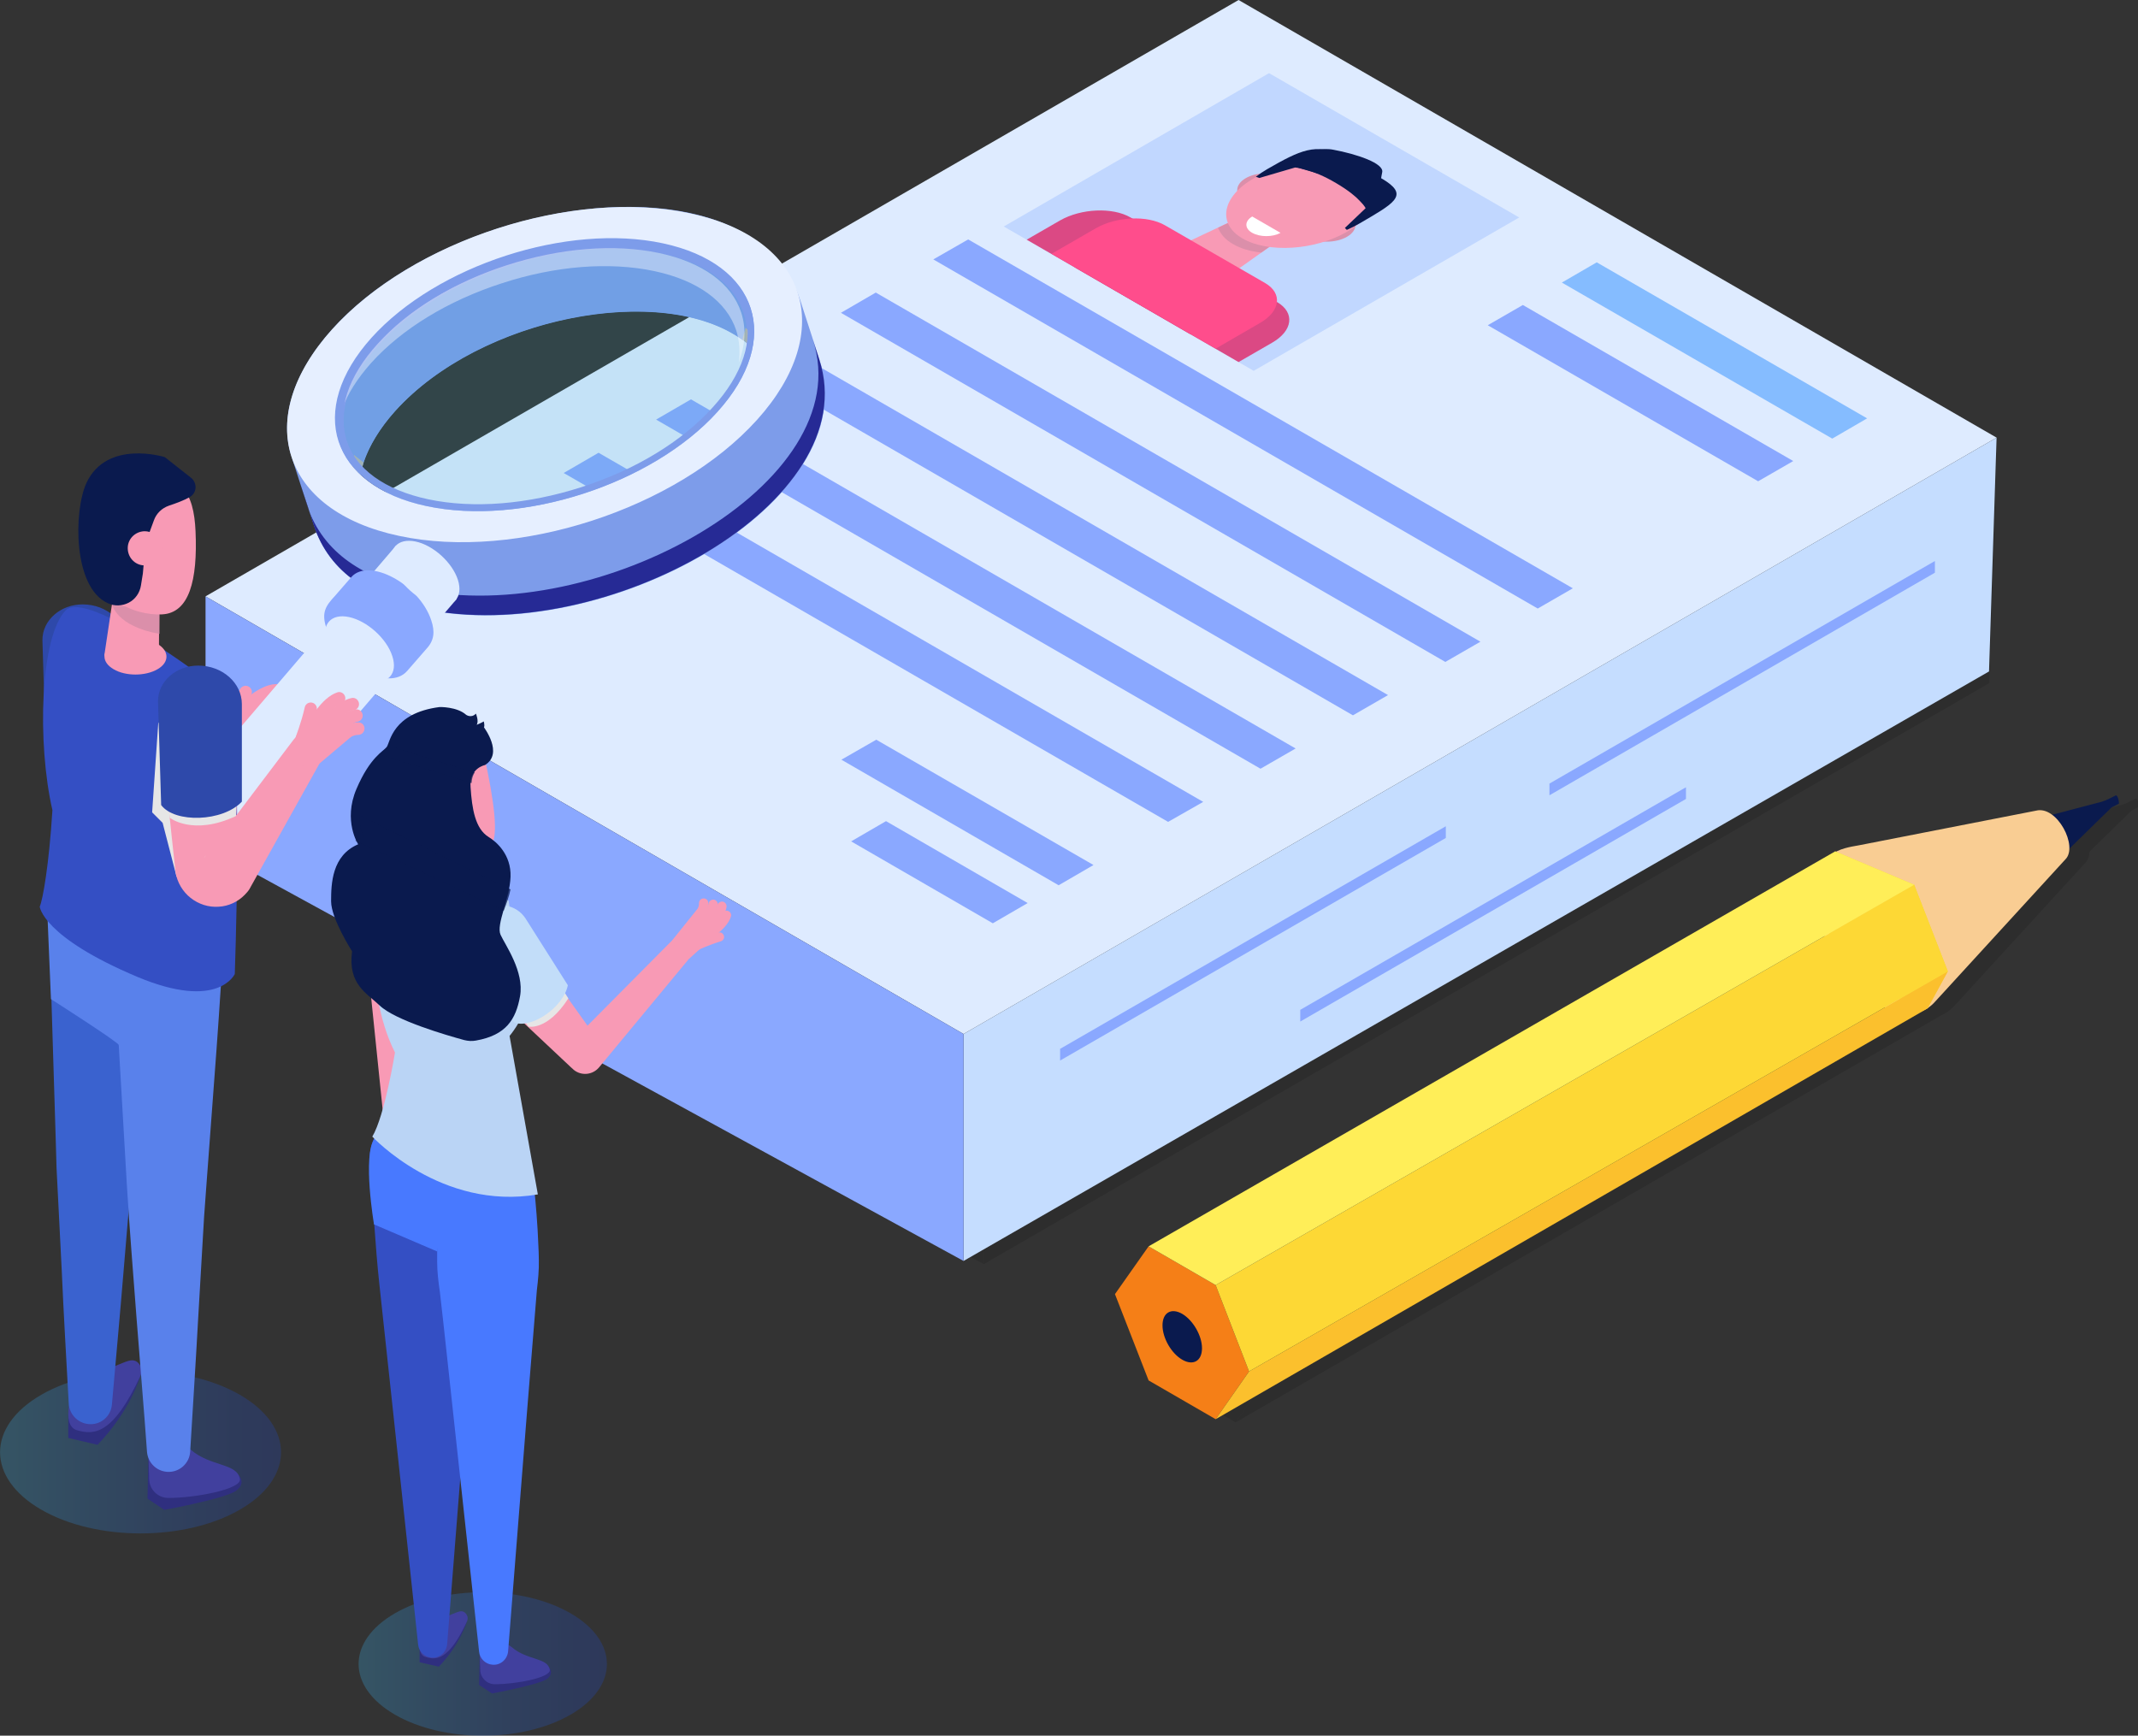 <?xml version="1.0" encoding="UTF-8"?>
<!-- Generator: Adobe Illustrator 28.3.0, SVG Export Plug-In . SVG Version: 6.00 Build 0)  -->
<svg xmlns="http://www.w3.org/2000/svg" xmlns:xlink="http://www.w3.org/1999/xlink" version="1.1" x="0px" y="0px" viewBox="0 0 876.9 711.9" style="enable-background:new 0 0 876.9 711.9;" xml:space="preserve">
<rect x="0" y="0" width="876.9" height="711.9" fill="#333333" stroke="none"/>
<style type="text/css">
	.st0{opacity:0.12;}
	.st1{opacity:0.39;fill:#A7BCF5;}
	.st2{fill:#6AAAE3;}
	.st3{fill:#B4D3FA;}
	.st4{fill:#A7C1F5;}
	.st5{fill:#6588E0;}
	.st6{fill:#1A3EA1;}
	.st7{fill:none;stroke:#FFFFFF;stroke-width:1.162;stroke-linecap:round;stroke-linejoin:round;stroke-miterlimit:10;}
	.st8{fill:none;stroke:#173891;stroke-width:1.267;stroke-linecap:round;stroke-linejoin:round;stroke-miterlimit:10;}
	.st9{fill:none;stroke:#5076D6;stroke-width:6.333;stroke-linecap:round;stroke-linejoin:round;stroke-miterlimit:10;}
	.st10{fill:#5076D6;}
	.st11{fill:none;stroke:#FFFFFF;stroke-width:1.381;stroke-linecap:round;stroke-linejoin:round;stroke-miterlimit:10;}
	.st12{opacity:0.29;fill:#A8C4E5;}
	.st13{fill:#A8C9ED;}
	.st14{fill:#EBF3FF;}
	.st15{fill:#FFFFFF;}
	.st16{fill:#344FC4;}
	.st17{fill:#699EFF;}
	.st18{fill:#173891;}
	.st19{fill:none;stroke:#FFFFFF;stroke-width:2.671;stroke-miterlimit:10;}
	.st20{fill:#E6F0FF;}
	.st21{fill:#6899E3;}
	.st22{fill:#E1EAF4;}
	.st23{opacity:0.4;fill:#A8C4E5;}
	.st24{fill:#4E75D4;}
	.st25{fill:#97CAFF;}
	.st26{opacity:0.69;fill:#E6F0FF;}
	.st27{fill:#85BCFF;}
	.st28{fill:#E8EEFA;}
	.st29{fill:#FFC2B0;}
	.st30{fill:#4879FF;}
	.st31{fill:#97CBFF;}
	.st32{fill:#426CDB;}
	.st33{fill:#DBEDFF;}
	.st34{fill:#5981EB;}
	.st35{fill:none;stroke:#173891;stroke-width:1.349;stroke-miterlimit:10;}
	.st36{fill:#FFC248;}
	.st37{fill:none;stroke:#173891;stroke-width:1.424;stroke-miterlimit:10;}
	.st38{fill:#D9E9FF;}
	.st39{fill:none;stroke:#FFFFFF;stroke-width:7.283;stroke-linecap:round;stroke-linejoin:round;stroke-miterlimit:10;}
	.st40{fill:#3A62CF;}
	.st41{fill:none;stroke:#FFFFFF;stroke-width:3.61;stroke-linecap:round;stroke-linejoin:round;stroke-miterlimit:10;}
	.st42{fill:#E69F1A;}
	.st43{fill:none;stroke:#FFFFFF;stroke-width:13.885;stroke-linecap:round;stroke-linejoin:round;stroke-miterlimit:10;}
	.st44{fill:none;stroke:#173891;stroke-width:0.802;stroke-linecap:round;stroke-linejoin:round;stroke-miterlimit:10;}
	.st45{fill:#0A1A4E;}
	.st46{fill:#F9CD93;}
	.st47{fill:#F57F17;}
	.st48{fill:#F4D03F;}
	.st49{fill:#FBC02D;}
	.st50{fill:#FDD835;}
	.st51{fill:#FFEE58;}
	.st52{fill:#DEEBFF;}
	.st53{fill:#8AA8FF;}
	.st54{fill:#C1D7FF;}
	.st55{fill:#DB4984;}
	.st56{fill:#F89AB5;}
	.st57{fill:#DB8FAA;}
	.st58{fill:#FF4D8C;}
	.st59{fill:#C5DDFF;}
	.st60{fill:#E6E6E6;}
	.st61{fill:#2E49AA;}
	.st62{fill:#7D9CEA;}
	.st63{fill:#262A95;}
	.st64{fill:#E6EFFF;}
	.st65{fill:#B3B3B3;}
	.st66{opacity:0.15;fill:#34B2CC;}
	.st67{opacity:0.41;fill:#FFFFFF;}
	.st68{opacity:0.24;fill:url(#SVGID_1_);}
	.st69{fill:#2F2F7F;}
	.st70{fill:#41409E;}
	.st71{opacity:0.24;fill:url(#SVGID_00000062184953091066646680000009496555470239663751_);}
	.st72{fill:#A5C4E5;}
	.st73{fill:#BAD4F5;}
	.st74{fill:#C2DDF9;}
	.st75{opacity:0.75;fill:#0A1A4E;}
	.st76{fill:#E2E9F3;}
	.st77{fill:#95C1F5;}
	.st78{fill:#BEDBFA;}
	.st79{fill:#EDF4FF;}
	.st80{fill:#B3CCF2;}
	.st81{fill:none;stroke:#342B8C;stroke-width:3.268;stroke-linecap:round;stroke-linejoin:round;stroke-miterlimit:10;}
	.st82{fill:#1C297D;}
	.st83{fill:#3548CC;}
	.st84{fill:none;stroke:#99A8E0;stroke-width:3.465;stroke-linecap:round;stroke-linejoin:round;stroke-miterlimit:10;}
	.st85{fill:#5164ED;}
	.st86{fill:#D2E5FA;}
	.st87{fill:none;stroke:#D2E5FA;stroke-width:2.686;stroke-linecap:round;stroke-linejoin:round;stroke-miterlimit:10;}
	.st88{fill:none;stroke:#FFFFFF;stroke-width:3.71;stroke-linecap:round;stroke-linejoin:round;stroke-miterlimit:10;}
	.st89{fill:#4F64E3;}
	.st90{fill:#2C7CE6;}
	.st91{fill:#3D89ED;}
	.st92{fill:none;stroke:#FFFFFF;stroke-width:2.932;stroke-linecap:round;stroke-linejoin:round;stroke-miterlimit:10;}
	.st93{fill:#FEB519;}
	.st94{fill:#FED32E;}
	.st95{fill:#EB2182;}
	.st96{fill:#FF3D9B;}
	.st97{fill:#F2957A;}
	.st98{fill:#EB7A59;}
	.st99{fill:#FF9D80;}
	.st100{fill:#FA835F;}
	.st101{fill:#649FED;}
	.st102{fill:#2578E6;}
	.st103{fill:#FF5CAB;}
	.st104{fill:#FF69B1;}
	.st105{fill:#A8C4E5;}
	.st106{fill:url(#SVGID_00000102521234471205523860000005157400500144706215_);}
	.st107{fill:#2E3D9E;}
	.st108{opacity:0.4;}
	.st109{fill:#D0E1F5;}
	.st110{fill:#C9186D;}
	.st111{fill:#213B82;}
	.st112{fill:#DCE7FF;}
	.st113{fill:#BAC9E8;}
	.st114{opacity:0.43;}
	.st115{fill:#D0E7F4;}
	.st116{fill:#36539E;}
	.st117{fill:#22009C;}
	.st118{fill:#F5F9FF;}
	.st119{fill:#CFE4FA;}
	.st120{fill:#2973D6;}
	.st121{fill:none;stroke:#082187;stroke-width:0.926;stroke-linecap:round;stroke-linejoin:round;stroke-miterlimit:10;}
	.st122{fill:#2D75D4;}
	.st123{fill:#082187;}
	.st124{fill:none;stroke:#FFFFFF;stroke-width:0.801;stroke-linecap:round;stroke-linejoin:round;stroke-miterlimit:10;}
	.st125{fill:none;stroke:#FFFFFF;stroke-width:0.789;stroke-linecap:round;stroke-linejoin:round;stroke-miterlimit:10;}
	.st126{fill:#A8C4E0;}
	.st127{opacity:0.27;fill:#9CA8FF;}
	.st128{fill:none;stroke:#173891;stroke-width:4.361;stroke-linecap:round;stroke-linejoin:round;stroke-miterlimit:10;}
	.st129{fill:none;stroke:#FFFFFF;stroke-width:3.094;stroke-linecap:round;stroke-linejoin:round;stroke-miterlimit:10;}
	.st130{fill:#D6F0FF;}
	.st131{fill:#43251A;}
	.st132{fill:#958B86;}
	.st133{fill:#626262;}
	.st134{enable-background:new    ;}
	.st135{clip-path:url(#SVGID_00000152243719730956810630000002509469307300205190_);enable-background:new    ;}
	.st136{fill:#7A7A7A;}
	.st137{fill:#7C7C7C;}
	.st138{fill:#616161;}
	.st139{fill:#B4ACA9;}
	.st140{fill:#6C6C6C;}
	.st141{fill:#E0EBFF;}
	.st142{fill:#7CB4F7;}
	.st143{fill:#ABCFFA;}
	.st144{fill:#C7AC82;}
	.st145{fill:#0D0D47;}
	.st146{fill:#FEB2B2;}
	.st147{fill:#ED8585;}
	.st148{fill:#292522;}
	.st149{fill:#050E0B;}
	.st150{fill:#101060;}
	.st151{fill:#151575;}
	.st152{fill:#F2F2F2;}
	.st153{fill:#EEEEEE;}
	.st154{fill:#1A1A1A;}
	.st155{clip-path:url(#SVGID_00000023246919656410264210000002215020342568073403_);enable-background:new    ;}
	.st156{clip-path:url(#SVGID_00000023993965585076830160000013301428003884904067_);enable-background:new    ;}
	.st157{fill:#1A191A;}
	.st158{fill:#411B63;}
	.st159{fill:#D1D3D4;}
	.st160{fill:#009EDB;}
	.st161{fill:#008EBA;}
	.st162{fill:#5A4130;}
	.st163{fill:#654B39;}
	.st164{fill:url(#SVGID_00000052081246404209832950000014885537073763989179_);}
	.st165{fill:url(#SVGID_00000034092084056189123200000001472166185580791953_);}
	.st166{fill:url(#SVGID_00000013897003036869297350000010840704659144875959_);}
	.st167{fill:url(#SVGID_00000089533544531677220200000005991868438682072464_);}
	.st168{fill:url(#SVGID_00000003794139803755020990000013560177119523349410_);}
	.st169{fill:url(#SVGID_00000159442966577940838240000000776285294899678118_);}
	.st170{fill:url(#SVGID_00000117661678642080413540000009807555464671969719_);}
	.st171{fill:url(#SVGID_00000079484586358350681900000000423821521905814405_);}
	.st172{fill:url(#SVGID_00000065043829776292288960000011378732598779088303_);}
	.st173{fill:url(#SVGID_00000149346692427229678170000014681778472348458624_);}
	.st174{fill:url(#SVGID_00000155850640731611534020000016505944230404569234_);}
	.st175{fill:#F2F7FF;}
	.st176{clip-path:url(#SVGID_00000035532085821710816830000011849132092975773886_);enable-background:new    ;}
	.st177{fill-rule:evenodd;clip-rule:evenodd;fill:#4B6CCC;}
	.st178{fill-rule:evenodd;clip-rule:evenodd;fill:#7CB4F7;}
	.st179{fill-rule:evenodd;clip-rule:evenodd;fill:url(#SVGID_00000021091261486391007740000005593526460264267411_);}
	.st180{fill-rule:evenodd;clip-rule:evenodd;fill:url(#SVGID_00000039131983589759544860000016394293045569915318_);}
	.st181{fill:url(#SVGID_00000020386299179925813500000015912359263836686234_);}
	.st182{fill:#0D2458;}
	.st183{fill:#4B6CCC;}
	.st184{fill:#58D9EF;}
	.st185{fill:url(#SVGID_00000093896095416030055400000014466246743767752339_);}
	.st186{fill:#7190B4;}
	.st187{fill:url(#SVGID_00000090267623281206048570000000740771576943178380_);}
	.st188{fill:#1D72FB;}
	.st189{fill:#FF8900;}
	.st190{fill:#1759C7;}
	.st191{fill:#1A63DD;}
	.st192{fill:#BC2F45;}
	.st193{fill:#DE786E;}
	.st194{fill:#5E2456;}
	.st195{fill:#7E202E;}
	.st196{fill:url(#SVGID_00000015342207167056295310000009780308796166626445_);}
	.st197{fill:url(#SVGID_00000057113587837481274960000011991716867164421283_);}
	.st198{fill:#A5C6D9;}
	.st199{fill:#8EC2FE;}
	.st200{fill:#8FD6FF;}
	.st201{fill:url(#SVGID_00000115490612986864367920000006629261315727603088_);}
	.st202{fill:url(#SVGID_00000106122205017477819970000013196198296954630306_);}
	.st203{fill:url(#SVGID_00000158021400643936539090000010553717698967344288_);}
	.st204{fill:#351C08;}
	.st205{fill:url(#SVGID_00000134956969075432968880000009044919569612075688_);}
	.st206{fill:url(#SVGID_00000054956807595295017810000012671181872710621574_);}
	.st207{fill:url(#SVGID_00000082355665797343044000000002518444585784511911_);}
	.st208{fill:url(#SVGID_00000076605800064192270360000013235351998815898249_);}
	.st209{fill:url(#SVGID_00000042710165388407045350000018255927995784545454_);}
	.st210{fill:#B27054;}
	.st211{fill:url(#SVGID_00000153664958618952315300000011051592625805694863_);}
	.st212{fill:url(#SVGID_00000097498073779856109290000005545225780104147842_);}
	.st213{fill:url(#SVGID_00000089547675450497071550000004751256105483245491_);}
	.st214{fill:url(#SVGID_00000125582886386843677960000001139805729375650202_);}
	.st215{fill:#9E2456;}
	.st216{fill:url(#SVGID_00000019667168836427170890000009844690696203171773_);}
	.st217{fill:#B2E215;}
	.st218{fill:#8CC63F;}
	.st219{fill:url(#SVGID_00000034080805183716068430000006469763649916678334_);}
	.st220{fill:#959595;}
	.st221{fill:url(#SVGID_00000168827430404601382310000010440565319823416960_);}
	.st222{fill:#69400F;}
	.st223{fill:url(#SVGID_00000103960913038094416030000000004081517651774336_);}
	.st224{fill:url(#SVGID_00000142861188237239948180000010999831562567667388_);}
	.st225{fill:url(#SVGID_00000169517788312463494310000014950958094259188645_);}
	.st226{fill:url(#SVGID_00000092438085580705117860000016040424858897478314_);}
	.st227{fill:url(#SVGID_00000041261965684730830330000003469727340065283005_);}
	.st228{fill:#FE405A;}
	.st229{fill:url(#SVGID_00000005258077988860565270000017490306170307878536_);}
	.st230{fill:#9E005D;}
	.st231{fill:url(#SVGID_00000067954082479996454290000006456365198059043763_);}
	.st232{fill:url(#SVGID_00000051341565225200836840000012934707731753226941_);}
	.st233{fill:url(#SVGID_00000051358720862198706220000003589319686396956604_);}
	.st234{fill:url(#SVGID_00000158729711002866824280000007315291206952947899_);}
	.st235{fill:url(#SVGID_00000123426286328123673030000000757188421070895757_);}
	.st236{fill:#FFE409;}
	.st237{fill:url(#SVGID_00000088839602627040492570000011275606838680686994_);}
	.st238{fill:#C7B299;}
	.st239{fill:url(#SVGID_00000173872018040144096000000000402912301249643711_);}
	.st240{fill:url(#SVGID_00000138534582477491280460000014235622047538899129_);}
	.st241{fill:url(#SVGID_00000024714619809142289570000000229639880755337384_);}
	.st242{fill:url(#SVGID_00000085968212621842271620000011334847739145482119_);}
	.st243{fill:url(#SVGID_00000101074766086032371730000000123941685237659267_);}
	.st244{fill:url(#SVGID_00000127737264341636691120000005266657466707794820_);}
	.st245{fill:#6AABFF;}
	.st246{fill:url(#SVGID_00000138533052886539899640000009586714012789340837_);}
	.st247{fill:#B05278;}
	.st248{fill:url(#SVGID_00000093861147334763189550000010340161965549205155_);}
	.st249{fill:url(#SVGID_00000080178216399581282940000000946727059464194480_);}
	.st250{fill:#D1EEFF;}
	.st251{fill:#D4145A;}
	.st252{fill:#FF4D8E;}
	.st253{fill:url(#SVGID_00000064311528462269383490000007627572299394773643_);}
	.st254{fill:#73A8E8;}
	.st255{fill:url(#SVGID_00000018930214788521124600000000612330988639939519_);}
	.st256{fill:url(#SVGID_00000029738034294287888680000006221693965585169797_);}
	.st257{fill:#60A2F6;}
	.st258{fill:url(#SVGID_00000043433579407171977940000012723705909233751227_);}
	.st259{fill:#4CAFFF;}
	.st260{fill:url(#SVGID_00000148627332541653855520000004564676139968287650_);}
	.st261{fill:url(#SVGID_00000173126416192054584420000006448237154787326143_);}
	.st262{fill:url(#SVGID_00000013899841593561654420000000421069248366931117_);}
	.st263{fill:url(#SVGID_00000136407837248845590940000004083824494486637754_);}
	.st264{fill:#F13F00;}
	.st265{fill:#1F70CB;}
	.st266{fill:#7FBBED;}
	.st267{fill:url(#SVGID_00000134966409951432217030000003982524997583443328_);}
	.st268{fill:url(#SVGID_00000116225024262272654170000014582837659006574218_);}
	.st269{fill:url(#SVGID_00000156573382825432309170000012993403543225442992_);}
	.st270{fill:url(#SVGID_00000083079049504726956180000017042537010102500537_);}
	.st271{fill:url(#SVGID_00000029041663048651156100000010704826958649108357_);}
	.st272{fill:#4C4646;}
	.st273{fill:#5F5C5C;}
	.st274{fill:#333333;}
	.st275{fill:url(#SVGID_00000080891637108419176510000010839024032496904092_);}
	.st276{fill:url(#SVGID_00000088117325747860864420000003881163586997556900_);}
	.st277{fill:url(#SVGID_00000146500299578189355760000009582580790651848374_);}
	.st278{fill:url(#SVGID_00000052807881694819535810000002396375186018598073_);}
	.st279{fill:#A8D3F6;}
	.st280{fill:url(#SVGID_00000008827151373799751780000005760877197656042140_);}
	.st281{fill:url(#SVGID_00000176747517047730135650000015506966369142627458_);}
	.st282{fill:url(#SVGID_00000125569158155426874380000010577060714286586752_);}
	.st283{fill:url(#SVGID_00000138534305326612304090000003606839021095632026_);}
	.st284{fill:#D4E288;}
	.st285{fill:#E3FF46;}
	.st286{fill:#6CA441;}
	.st287{fill:url(#SVGID_00000091711867509015606460000012833796387780836747_);}
	.st288{fill:url(#SVGID_00000080178556665702360760000006945032139452557708_);}
	.st289{fill:#666666;}
	.st290{fill:url(#SVGID_00000105413757005231097810000014401747617792304027_);}
	.st291{fill:url(#SVGID_00000170252524567573242830000002448657613498633885_);}
	.st292{fill:url(#SVGID_00000008121663646520123640000007703492093573422506_);}
	.st293{fill:url(#SVGID_00000002380850013897938810000016206232774689760683_);}
	.st294{fill:url(#SVGID_00000073003210229667793660000006870874547033373349_);}
	.st295{fill:url(#SVGID_00000044888220001042617270000003472135658074599352_);}
	.st296{fill:url(#SVGID_00000018194895020006467510000004112235642073140357_);}
	.st297{fill:#42210B;}
	.st298{fill:url(#SVGID_00000152985856343914879770000011967328359529495173_);}
	.st299{fill:url(#SVGID_00000007414764049492379490000009237404312332440465_);}
	.st300{fill:url(#SVGID_00000101077549579366147180000013601918024946834843_);}
	.st301{fill:url(#SVGID_00000106127654780892266030000018330681639635668639_);}
	.st302{fill:url(#SVGID_00000137117064128839059810000007258163256526368401_);}
	.st303{fill:url(#SVGID_00000044152247794575451770000010916998635515254953_);}
	.st304{fill:url(#SVGID_00000155119752480771506930000017313596024883690427_);}
	.st305{fill:url(#SVGID_00000132067508603510952230000000250544463814900374_);}
	.st306{fill:url(#SVGID_00000008843976346761045550000016128007698768389804_);}
	.st307{fill:url(#SVGID_00000132077245137542585720000000508938117367360397_);}
	.st308{fill:url(#SVGID_00000142872847521565547430000007413167921571663494_);}
	.st309{fill:url(#SVGID_00000062902001474219332900000004148985474354582402_);}
	.st310{fill:url(#SVGID_00000050635133399566195810000012817354616901671581_);}
	.st311{fill:url(#SVGID_00000160881545157437042100000016809090081600720828_);}
	.st312{fill:url(#SVGID_00000098209555484103566800000001341068553973401232_);}
	.st313{fill-rule:evenodd;clip-rule:evenodd;fill:#FDC61B;}
	.st314{fill-rule:evenodd;clip-rule:evenodd;fill:#31ACCB;}
	.st315{fill-rule:evenodd;clip-rule:evenodd;fill:#101060;}
	.st316{fill-rule:evenodd;clip-rule:evenodd;fill:#8EB961;}
	.st317{fill-rule:evenodd;clip-rule:evenodd;fill:#EAF4FF;}
	.st318{fill-rule:evenodd;clip-rule:evenodd;fill:url(#SVGID_00000062908499513512854020000016188163834724167565_);}
	.st319{fill-rule:evenodd;clip-rule:evenodd;fill:url(#SVGID_00000153687604727033399120000007669861339098548129_);}
	.st320{fill-rule:evenodd;clip-rule:evenodd;fill:#B9CFE7;}
	.st321{fill-rule:evenodd;clip-rule:evenodd;fill:url(#SVGID_00000031206431730847212070000009156354615549598393_);}
	.st322{fill-rule:evenodd;clip-rule:evenodd;fill:#A6BED8;}
	.st323{opacity:0.2;fill-rule:evenodd;clip-rule:evenodd;fill:#94B0CE;}
	.st324{fill-rule:evenodd;clip-rule:evenodd;fill:#0298C6;}
	.st325{fill-rule:evenodd;clip-rule:evenodd;fill:#009EDB;}
	.st326{fill-rule:evenodd;clip-rule:evenodd;fill:#05AEE2;}
	.st327{fill-rule:evenodd;clip-rule:evenodd;fill:#E7A376;}
	.st328{fill-rule:evenodd;clip-rule:evenodd;fill:url(#SVGID_00000002365014451915076980000001026828782040648356_);}
	.st329{fill-rule:evenodd;clip-rule:evenodd;fill:#04304F;}
	.st330{fill-rule:evenodd;clip-rule:evenodd;fill:url(#SVGID_00000063621022046295032360000017041272411922818722_);}
	.st331{fill-rule:evenodd;clip-rule:evenodd;fill:url(#SVGID_00000124863249391525427870000012948545685187007397_);}
	.st332{fill-rule:evenodd;clip-rule:evenodd;fill:#DAEAFA;}
	.st333{fill-rule:evenodd;clip-rule:evenodd;fill:url(#SVGID_00000062164994443696427520000009253207096032926365_);}
	.st334{fill-rule:evenodd;clip-rule:evenodd;fill:#00131F;}
	.st335{fill-rule:evenodd;clip-rule:evenodd;fill:#F0B186;}
	.st336{fill-rule:evenodd;clip-rule:evenodd;fill:#DA9569;}
	.st337{fill-rule:evenodd;clip-rule:evenodd;fill:url(#SVGID_00000122681919936097858760000014069224009643339682_);}
	.st338{fill-rule:evenodd;clip-rule:evenodd;fill:url(#SVGID_00000101802137923243270170000006083289350759374508_);}
	.st339{fill-rule:evenodd;clip-rule:evenodd;fill:#D1E2F5;}
	.st340{fill-rule:evenodd;clip-rule:evenodd;fill:#072C47;}
	.st341{fill-rule:evenodd;clip-rule:evenodd;fill:#0A3C5F;}
	.st342{fill-rule:evenodd;clip-rule:evenodd;fill:#03A8DB;}
	.st343{fill-rule:evenodd;clip-rule:evenodd;fill:#043150;}
	.st344{fill-rule:evenodd;clip-rule:evenodd;fill:url(#SVGID_00000144304754464378481860000006872052612212175280_);}
	.st345{fill-rule:evenodd;clip-rule:evenodd;fill:url(#SVGID_00000096751479397137593730000003729760031114397096_);}
	.st346{fill-rule:evenodd;clip-rule:evenodd;fill:#CEE0F3;}
	.st347{fill-rule:evenodd;clip-rule:evenodd;fill:url(#SVGID_00000160900474843515014130000006890850928126888595_);}
	.st348{fill-rule:evenodd;clip-rule:evenodd;fill:url(#SVGID_00000101085421916985836450000013831593842700049343_);}
	.st349{fill-rule:evenodd;clip-rule:evenodd;fill:#452F24;}
	.st350{fill-rule:evenodd;clip-rule:evenodd;fill:#ECF5FF;}
	.st351{fill-rule:evenodd;clip-rule:evenodd;fill:url(#SVGID_00000161590623309100298210000004704962597846765243_);}
	.st352{fill-rule:evenodd;clip-rule:evenodd;fill:#0E507F;}
	.st353{fill-rule:evenodd;clip-rule:evenodd;fill:url(#SVGID_00000068676053116009344100000000061127674673850764_);}
	.st354{fill-rule:evenodd;clip-rule:evenodd;fill:url(#SVGID_00000137089740315961044270000013463829435162755754_);}
	.st355{fill-rule:evenodd;clip-rule:evenodd;fill:url(#SVGID_00000069371523709973947610000011253596899243567288_);}
	.st356{fill-rule:evenodd;clip-rule:evenodd;fill:url(#SVGID_00000166638720351684186360000016073182406154172057_);}
	.st357{fill-rule:evenodd;clip-rule:evenodd;fill:url(#SVGID_00000122704356388223100460000015113777526590513591_);}
	.st358{fill-rule:evenodd;clip-rule:evenodd;fill:#15778E;}
	.st359{fill-rule:evenodd;clip-rule:evenodd;fill:url(#SVGID_00000127007121982653434740000010001738645761914524_);}
	.st360{fill-rule:evenodd;clip-rule:evenodd;fill:url(#SVGID_00000138561897288450712740000008992470533896408960_);}
	.st361{fill-rule:evenodd;clip-rule:evenodd;fill:#F1920E;}
	.st362{fill-rule:evenodd;clip-rule:evenodd;fill:url(#SVGID_00000149366621581317808190000015304263013850184081_);}
	.st363{fill-rule:evenodd;clip-rule:evenodd;fill:#FFD463;}
	.st364{fill-rule:evenodd;clip-rule:evenodd;fill:#783C18;}
	.st365{fill-rule:evenodd;clip-rule:evenodd;fill:#1989A5;}
	.st366{fill-rule:evenodd;clip-rule:evenodd;fill:url(#SVGID_00000178168580885466987340000000326762131982672301_);}
	.st367{fill-rule:evenodd;clip-rule:evenodd;fill:#4F2D60;}
	.st368{fill-rule:evenodd;clip-rule:evenodd;fill:url(#SVGID_00000054954565136138892290000006987849802491176330_);}
	.st369{fill-rule:evenodd;clip-rule:evenodd;fill:#239BB8;}
	.st370{fill-rule:evenodd;clip-rule:evenodd;fill:url(#SVGID_00000175293985324287528230000001069213737315694210_);}
	.st371{fill-rule:evenodd;clip-rule:evenodd;fill:url(#SVGID_00000126310168540951589500000009847977699158548151_);}
	.st372{fill-rule:evenodd;clip-rule:evenodd;fill:#EA9F6F;}
	.st373{fill-rule:evenodd;clip-rule:evenodd;fill:#AA6F48;}
	.st374{fill-rule:evenodd;clip-rule:evenodd;fill:#A5C617;}
	.st375{fill-rule:evenodd;clip-rule:evenodd;fill:#B2E215;}
	.st376{fill-rule:evenodd;clip-rule:evenodd;fill:#FFFFFF;}
	.st377{fill-rule:evenodd;clip-rule:evenodd;}
	.st378{fill-rule:evenodd;clip-rule:evenodd;fill:#F9BE20;}
	.st379{fill-rule:evenodd;clip-rule:evenodd;fill:#DBA91D;}
	.st380{fill-rule:evenodd;clip-rule:evenodd;fill:#151577;}
	.st381{fill-rule:evenodd;clip-rule:evenodd;fill:#0D0D4C;}
	.st382{fill-rule:evenodd;clip-rule:evenodd;fill:#0D4D7A;}
	.st383{fill-rule:evenodd;clip-rule:evenodd;fill:#F9BC23;}
	.st384{fill-rule:evenodd;clip-rule:evenodd;fill:#ECA729;}
	.st385{fill-rule:evenodd;clip-rule:evenodd;fill:#05A8DB;}
	.st386{fill:#FF4865;}
	.st387{fill:#F3007B;}
	.st388{fill:#FDC61B;}
	.st389{fill:#282729;}
</style>
<g id="background">
</g>
<g id="image">
	<g class="st0">
		<g>
			<g>
				<g>
					<path d="M875.9,327.6c-0.1,0-0.1,0-0.2,0.1c-0.1,0-0.1,0-0.2,0.1c-0.1,0-0.1,0-0.2,0.1c-0.1,0-0.1,0-0.2,0.1       c-0.1,0-0.1,0-0.2,0.1c-0.1,0-0.1,0-0.2,0.1c-0.1,0-0.1,0-0.2,0.1c-0.1,0-0.1,0-0.2,0.1c-0.1,0-0.1,0-0.2,0.1       c-0.1,0-0.1,0-0.2,0.1c-0.1,0-0.1,0-0.2,0.1c-0.1,0-0.1,0-0.2,0.1c-0.1,0-0.1,0-0.2,0.1c-0.1,0-0.1,0-0.2,0.1       c-0.1,0-0.1,0-0.2,0.1c-0.1,0-0.1,0-0.2,0.1c0,0-0.1,0-0.1,0c-0.1,0-0.2,0-0.2,0.1c-0.1,0-0.1,0-0.2,0.1c-0.1,0-0.1,0-0.2,0.1       c-0.1,0-0.1,0-0.2,0.1c-0.1,0-0.3,0.1-0.4,0.1c-0.1,0-0.1,0-0.2,0.1c-0.1,0-0.1,0-0.2,0.1c-0.1,0-0.5,0.1-0.6,0.2       c0,0-23.3,6.1-24,6.3c-8.8,1.8,2.6,22,8.9,14.6c0,0,17.6-17.2,17.6-17.2c0.1,0,0.4-0.4,0.4-0.4c0.1,0,0.1-0.1,0.1-0.1       c0.1,0,0.1-0.1,0.1-0.1c0.1,0,0.1-0.1,0.1-0.1c0.1,0,0.1-0.1,0.1-0.1c0.1,0,0.1-0.1,0.1-0.1c0.1,0,0.1-0.1,0.1-0.1       c0.1,0,0.1-0.1,0.2-0.2c0,0,0-0.1,0.1-0.1c0.1,0,0.1-0.1,0.2-0.1c0.1,0,0.1-0.1,0.2-0.1c0.1,0,0.1-0.1,0.2-0.1       c0.1,0,0.1-0.1,0.2-0.1c0.1,0,0.1-0.1,0.2-0.1c0.1,0,0.1-0.1,0.2-0.1c0.1,0,0.1-0.1,0.2-0.1c0.1,0,0.1-0.1,0.2-0.1       c0.1,0,0.1-0.1,0.2-0.1c0.1,0,0.1-0.1,0.2-0.1c0.1,0,0.1-0.1,0.2-0.1c0.1,0,0.1-0.1,0.2-0.1c0.1,0,0.1-0.1,0.2-0.1       c0.1,0,0.1-0.1,0.1-0.1c0.1,0,0.1-0.1,0.2-0.1c0.1,0,0.1-0.1,0.2-0.1C877.2,328.6,876.4,327.2,875.9,327.6z"></path>
					<path d="M843.3,333.9c-0.1,0-72.2,14.1-72.6,14.2c-7.4,1.3-17.7,2.7-17.7,19.8c0,29.3,33.3,62.3,49.1,44.1       c0.1-0.1,53.1-58,53.2-58.1C860.7,348.6,852,331.6,843.3,333.9z"></path>
					<polygon points="479.3,567.5 465.5,532.1 479.3,512.5 506.8,528.4 520.5,563.8 506.8,583.4      "></polygon>
					<polygon points="765.9,403.4 752.1,367.9 760.9,350.6 793.4,364.3 807.1,399.7 798.9,414.9      "></polygon>
					<polygon points="807.1,399.7 520.5,563.8 506.8,583.4 798.9,414.9      "></polygon>
					<polygon points="793.4,364.3 506.8,528.4 520.5,563.8 807.1,399.7      "></polygon>
					<polygon points="760.9,350.6 479.3,512.5 506.8,528.4 793.4,364.3      "></polygon>
					<path d="M501.2,554.3c0,5.2-3.6,7.3-8.1,4.7c-4.5-2.6-8.1-8.9-8.1-14.1c0-5.2,3.6-7.3,8.1-4.7       C497.5,542.8,501.2,549.1,501.2,554.3z"></path>
				</g>
			</g>
		</g>
		<polygon points="403.5,426.7 403.5,518.5 815.9,280.2 818.9,185.6   "></polygon>
		<polygon points="92.6,245.9 403.5,425.4 403.5,518.5 92.6,348.5   "></polygon>
		<polygon points="601.2,340.2 443.1,431.5 443.1,436.3 601.2,345   "></polygon>
		<polygon points="699.7,324.2 541.6,415.5 541.6,420.3 699.7,329   "></polygon>
		<polygon points="97.6,276.2 255.7,367.5 255.7,372.2 97.6,280.9   "></polygon>
		<polygon points="210.8,380 369,471.3 369,476.1 210.8,384.7   "></polygon>
		<polygon points="801.8,231.5 643.7,322.8 643.7,327.5 801.8,236.2   "></polygon>
	</g>
	<g>
		<g>
			<g>
				<g>
					<path class="st45" d="M867.7,326.3c-0.1,0-0.1,0-0.2,0.1c-0.1,0-0.1,0-0.2,0.1c-0.1,0-0.1,0-0.2,0.1c-0.1,0-0.1,0-0.2,0.1       c-0.1,0-0.1,0-0.2,0.1c-0.1,0-0.1,0-0.2,0.1c-0.1,0-0.1,0-0.2,0.1c-0.1,0-0.1,0-0.2,0.1c-0.1,0-0.1,0-0.2,0.1       c-0.1,0-0.1,0-0.2,0.1c-0.1,0-0.1,0-0.2,0.1c-0.1,0-0.1,0-0.2,0.1c-0.1,0-0.1,0-0.2,0.1c-0.1,0-0.1,0-0.2,0.1       c-0.1,0-0.1,0-0.2,0.1c-0.1,0-0.1,0-0.2,0.1c0,0-0.1,0-0.1,0c-0.1,0-0.2,0-0.2,0.1c-0.1,0-0.1,0-0.2,0.1c-0.1,0-0.1,0-0.2,0.1       c-0.1,0-0.1,0-0.2,0.1c-0.1,0-0.3,0.1-0.4,0.1c-0.1,0-0.1,0-0.2,0.1c-0.1,0-0.1,0-0.2,0.1c-0.1,0-0.5,0.1-0.6,0.2       c0,0-23.3,6.1-24,6.3c-8.8,1.8,2.6,22,8.9,14.6c0,0,17.6-17.2,17.6-17.2c0.1,0,0.4-0.4,0.4-0.4c0.1,0,0.1-0.1,0.1-0.1       c0.1,0,0.1-0.1,0.1-0.1c0.1,0,0.1-0.1,0.1-0.1c0.1,0,0.1-0.1,0.1-0.1c0.1,0,0.1-0.1,0.1-0.1c0.1,0,0.1-0.1,0.1-0.1       c0.1,0,0.1-0.1,0.2-0.2c0,0,0-0.1,0.1-0.1c0.1,0,0.1-0.1,0.2-0.1c0.1,0,0.1-0.1,0.2-0.1c0.1,0,0.1-0.1,0.2-0.1       c0.1,0,0.1-0.1,0.2-0.1c0.1,0,0.1-0.1,0.2-0.1c0.1,0,0.1-0.1,0.2-0.1c0.1,0,0.1-0.1,0.2-0.1c0.1,0,0.1-0.1,0.2-0.1       c0.1,0,0.1-0.1,0.2-0.1c0.1,0,0.1-0.1,0.2-0.1c0.1,0,0.1-0.1,0.2-0.1c0.1,0,0.1-0.1,0.2-0.1c0.1,0,0.1-0.1,0.2-0.1       c0.1,0,0.1-0.1,0.1-0.1c0.1,0,0.1-0.1,0.2-0.1c0.1,0,0.1-0.1,0.2-0.1C869,327.3,868.2,325.9,867.7,326.3z"></path>
					<path class="st46" d="M835.1,332.5c-0.1,0-72.2,14.1-72.6,14.2c-7.4,1.3-17.7,2.7-17.7,19.8c0,29.3,33.3,62.3,49.1,44.1       c0.1-0.1,53.1-58,53.2-58.1C852.5,347.2,843.7,330.3,835.1,332.5z"></path>
					<polygon class="st47" points="471.1,566.2 457.3,530.8 471.1,511.2 498.6,527.1 512.3,562.5 498.6,582.1      "></polygon>
					<polygon class="st48" points="757.6,402.1 743.9,366.6 752.7,349.2 785.1,362.9 798.9,398.4 790.6,413.6      "></polygon>
					<polygon class="st49" points="798.9,398.4 512.3,562.5 498.6,582.1 790.6,413.6      "></polygon>
					<polygon class="st50" points="785.1,362.9 498.6,527.1 512.3,562.5 798.9,398.4      "></polygon>
					<polygon class="st51" points="752.7,349.2 471.1,511.2 498.6,527.1 785.1,362.9      "></polygon>
					<path class="st45" d="M493,553c0,5.2-3.6,7.3-8.1,4.7c-4.5-2.6-8.1-8.9-8.1-14.1c0-5.2,3.6-7.3,8.1-4.7       C489.3,541.5,493,547.8,493,553z"></path>
				</g>
			</g>
		</g>
		<g>
			<polygon class="st52" points="395.2,424.1 84.3,244.6 508,0 818.9,179.5    "></polygon>
			<polygon class="st27" points="751.5,179.9 640.6,115.9 654.9,107.6 765.8,171.6    "></polygon>
			<polygon class="st53" points="721.1,197.4 610.2,133.4 624.6,125.1 735.5,189.1    "></polygon>
			<polygon class="st53" points="630.7,249.6 382.8,106.4 397.1,98.2 645.1,241.3    "></polygon>
			<polygon class="st53" points="592.8,271.5 344.9,128.3 359.2,120 607.2,263.2    "></polygon>
			<polygon class="st53" points="554.9,293.4 307,150.2 321.3,141.9 569.3,285.1    "></polygon>
			<polygon class="st53" points="517,315.3 269.1,172.1 283.4,163.8 531.4,307    "></polygon>
			<polygon class="st53" points="479.1,337.1 231.2,194 245.5,185.7 493.5,328.9    "></polygon>
			<polygon class="st53" points="434.2,363.1 345.1,311.6 359.4,303.4 448.5,354.8    "></polygon>
			<polygon class="st53" points="407.2,378.7 349.1,345.1 363.4,336.8 421.5,370.4    "></polygon>
			<g>
				<polygon class="st54" points="514.2,152.1 411.7,92.9 520.5,30 623.1,89.2     "></polygon>
				<path class="st55" d="M488.4,137.2l-67.3-38.9l13.7-7.9c8.6-4.9,21.5-5.5,28.9-1.2l40.5,23.4c7.4,4.3,6.5,11.8-2.1,16.7      L488.4,137.2z"></path>
				<path class="st55" d="M508,148.5l-67.3-38.9l13.7-7.9c8.6-4.9,21.5-5.5,28.9-1.2l40.5,23.4c7.4,4.3,6.5,11.8-2.1,16.7L508,148.5      z"></path>
				<polygon class="st56" points="502,114.5 480.8,102.2 511.1,87.9 526.8,96.9     "></polygon>
				<path class="st57" d="M499.6,93.4c0.9,2.5,2.9,4.9,6.1,6.7c3.2,1.9,7.2,3,11.6,3.5l9.5-6.7l-15.6-9L499.6,93.4z"></path>
				<path class="st58" d="M498.6,143l-67.3-38.9l18.2-10.5c8.4-4.8,21-5.4,28.3-1.2l41.1,23.7c7.2,4.2,6.3,11.5-2,16.3L498.6,143z"></path>
				<path class="st57" d="M552.5,97.1c-4.6,2.7-12.1,2.7-16.7,0c-4.6-2.7-4.6-7,0-9.6c4.6-2.7,12.1-2.7,16.7,0      C557.1,90.1,557.1,94.4,552.5,97.1z"></path>
				<path class="st57" d="M510.9,73.1c-4.6,2.7-4.6,7,0,9.6c4.6,2.7,12.1,2.7,16.7,0c4.6-2.7,4.6-7,0-9.6      C523,70.4,515.5,70.4,510.9,73.1z"></path>
				<path class="st56" d="M552.4,95.1c-13.1,7.6-32.3,8.8-42.8,2.7c-10.5-6.1-8.4-17.2,4.7-24.7c13.1-7.6,32.3-8.8,42.8-2.7      C567.6,76.5,565.5,87.6,552.4,95.1z"></path>
				<path class="st45" d="M568.6,74.4c-4.4-2.9-8-4.2-11-4.4c-0.3-1.7-2.4-3.7-7.5-6.3c-10.3-5.1-16.7-2.2-30.4,5.7      c-1.7,1-3.2,2-4.6,3.1l1.4,0.5l14.7-4.3c0,0,6.7,0.4,16.8,6.4c10.2,6,12.1,10.3,12.1,10.3l-8.5,8.1l0.8,0.8      c1.8-0.8,3.6-1.7,5.3-2.7C571.4,83.6,577.5,80.4,568.6,74.4z"></path>
				<path class="st45" d="M527.9,67.5c0,0,9.3-7.9,18.9-6.1c9.7,1.8,21,5.6,20.1,9.3c-0.9,3.7-1.3,14.5-3.9,15.3      c-2.6,0.8-12.3-11.9-12.3-11.9L527.9,67.5z"></path>
				<path class="st15" d="M513.6,95.5c3.2,1.8,8.4,1.8,11.6,0l-11.6-6.7C510.4,90.7,510.4,93.7,513.6,95.5z"></path>
			</g>
		</g>
		<polygon class="st59" points="395.2,424.1 395.2,517.2 815.8,275.4 818.9,179.5   "></polygon>
		<polygon class="st53" points="84.3,244.6 395.2,424.1 395.2,517.2 84.3,347.2   "></polygon>
		<polygon class="st53" points="593,338.9 434.8,430.2 434.8,435 593,343.7   "></polygon>
		<polygon class="st53" points="691.5,322.9 533.3,414.2 533.3,419 691.5,327.7   "></polygon>
		<polygon class="st53" points="89.4,274.9 247.5,366.2 247.5,370.9 89.4,279.6   "></polygon>
		<polygon class="st53" points="202.6,378.7 360.7,470 360.7,474.7 202.6,383.4   "></polygon>
		<polygon class="st53" points="793.6,230.1 635.5,321.4 635.5,326.2 793.6,234.9   "></polygon>
		<g>
			<g>
				<path class="st56" d="M50.3,286.9l-1,31.3l-0.5,15.6l0,1l0,0.5l0,0.2l0,0.1c0,0,0-0.1,0-0.1c-0.1-0.9-0.4-1.8-0.8-2.6      c-0.9-1.6-2.4-2.8-4.1-3.3c-1.7-0.5-3.6-0.3-5,0.6c-0.4,0.2-0.7,0.5-1,0.7c0,0-0.1,0.1-0.1,0.1l0.1-0.1l0.2-0.1l0.4-0.3l1.6-1.1      l51.2-36c3.2-2.2,7.6-1.5,9.9,1.7c2.1,2.9,1.6,6.9-1,9.3L54,346.7l-1.4,1.3l-0.4,0.3l-0.2,0.2l-0.1,0.1l-0.3,0.2      c-0.8,0.7-1.7,1.3-2.7,1.8c-3.8,2-8.5,2.4-12.6,1.1c-4.2-1.3-7.8-4.4-9.8-8.4c-1-2-1.6-4.2-1.8-6.4l-0.2-2.2L23,319.1L19.9,288      c-0.8-8.4,5.3-15.9,13.7-16.7c8.4-0.8,15.9,5.3,16.7,13.7C50.3,285.6,50.3,286.3,50.3,286.9z"></path>
				<path class="st60" d="M22,307.4l0.3,2.9c0,0,9.5,7.6,27.2-0.7l0.2-5.5L22,307.4z"></path>
				<path class="st61" d="M51.8,303.7c-7.8,8.3-27.5,8.9-33.1,1.4l-1.3-42.6c0-8.1,7.4-14.6,16.5-14.6c9.9,0,17.9,7.1,17.9,15.8      V303.7z"></path>
				<g>
					<polygon class="st56" points="91.8,293.2 100.8,286.9 108.4,290.8 113.3,294.2 117.7,297.7 97.1,306.8 88.2,304.8      "></polygon>
					<g>
						<path class="st56" d="M99.4,294c-0.6,0-1.3-0.2-1.8-0.7c-1-1-1.1-2.6-0.1-3.6c0.9-0.9,8.5-8.8,15.5-9.1c1.4-0.1,2.6,1,2.7,2.4        c0.1,1.4-1,2.6-2.4,2.7c-4.2,0.2-10.1,5.5-12,7.6C100.7,293.8,100,294,99.4,294z"></path>
					</g>
					<g>
						<path class="st56" d="M93.6,297.4c-0.6,0-1.1-0.2-1.6-0.6c-1.1-0.9-1.3-2.5-0.4-3.6c0,0,3.7-4.6,6.9-10.6        c0.7-1.2,2.2-1.7,3.5-1c1.2,0.7,1.7,2.2,1,3.5c-3.5,6.4-7.3,11.2-7.4,11.4C95.1,297.1,94.3,297.4,93.6,297.4z"></path>
					</g>
					<g>
						<path class="st56" d="M102.9,296c-0.7,0-1.5-0.3-2-0.9c-0.9-1.1-0.7-2.7,0.4-3.6c1-0.8,9.6-7.7,16.5-7        c1.4,0.1,2.4,1.4,2.3,2.8c-0.1,1.4-1.4,2.4-2.8,2.3c-4.1-0.3-10.9,4.3-12.9,5.9C104,295.8,103.5,296,102.9,296z"></path>
					</g>
					<g>
						<path class="st56" d="M103,300.9c-0.7,0-1.5-0.3-2-0.9c-0.9-1.1-0.7-2.7,0.4-3.6c1-0.8,9.6-7.6,16.5-7        c1.4,0.1,2.4,1.4,2.3,2.8c-0.1,1.4-1.4,2.4-2.8,2.3c-4.2-0.3-10.7,4.1-12.9,5.9C104.1,300.7,103.6,300.9,103,300.9z"></path>
					</g>
					<g>
						<path class="st56" d="M103.4,303.6c-0.8,0-1.6-0.4-2.1-1.1c-0.8-1.2-0.5-2.7,0.7-3.5c0.9-0.6,9.1-6,15.9-4.2        c1.4,0.4,2.2,1.8,1.8,3.1c-0.4,1.4-1.8,2.2-3.1,1.8c-3.9-1.1-9.8,2.1-11.7,3.5C104.4,303.4,103.9,303.6,103.4,303.6z"></path>
					</g>
				</g>
			</g>
			<g>
				<path class="st62" d="M119.7,187.7c0,0.1,8.9,27.5,9,27.6c6.5,20.2,24.2,30.1,44.8,34.5c74.5,15.9,181.9-43.7,162.6-102.3      c0-0.1-7.8-24-7.8-24.1c-19.5-61-141.9-43.9-192,11.6C123,149.8,113.5,168.9,119.7,187.7z M147.8,194.7      c1.7-8.4,6.4-17.3,14.3-26.2c36.4-40.4,116-54.1,146.4-25.9c-1.7,8.4-6.4,17.3-14.3,26.2C257.8,209.1,178.2,222.9,147.8,194.7z"></path>
				<g>
					<path class="st62" d="M159.5,160.5c36.4-40.4,116-54.1,146.4-25.9c-0.3,1.6-0.8,3.2-1.3,4.9c-32.8-23.9-107.6-9.6-142.5,29.1       c-6.4,7.1-10.8,14.4-13.1,21.3c-1.4-1-2.7-2.1-3.9-3.2C146.9,178.2,151.6,169.3,159.5,160.5z"></path>
					<path class="st63" d="M170.8,241.7c74.5,15.9,181.9-43.7,162.6-102.3c0,0-1-3-2.2-6.8c2.2,6.8,4.8,14.8,4.8,14.8       c19.3,58.6-88.1,118.2-162.6,102.3c-20.5-4.4-38.3-14.2-44.8-34.5c0-0.1-3.4-10.6-6.1-18.7c1.8,5.7,3.4,10.6,3.4,10.6       C132.5,227.5,150.3,237.4,170.8,241.7z"></path>
				</g>
				<path class="st64" d="M136.2,135.1c-32.9,36.5-20.7,74.5,27.5,84.7c48.1,10.3,113.8-11,146.8-47.6      c32.9-36.5,20.7-74.5-27.5-84.7C234.9,77.2,169.2,98.5,136.2,135.1z M152.4,138.5c26.8-29.7,80.3-47.1,119.5-38.7      s49.2,39.2,22.4,69c-26.8,29.7-80.3,47.1-119.5,38.7C135.6,199.1,125.6,168.3,152.4,138.5z"></path>
				<path class="st65" d="M145.2,186.6l-0.6,4.6c1.1,1.3,1.7,2,3.2,3.4l1.3-4.9L145.2,186.6z"></path>
				<path class="st65" d="M305.8,134.4l3.2,3.4c-0.1,1.7-0.2,2.6-0.6,4.6l-3.9-3.2L305.8,134.4z"></path>
				<path class="st66" d="M238.5,200.6c22-7.1,41-18.7,53.6-32.7c12.2-13.5,16.8-27.5,12.9-39.5c-3.9-11.9-15.8-20.6-33.6-24.4      c-18.4-3.9-40.6-2.2-62.6,5c-22,7.1-41,18.7-53.6,32.7c-12.2,13.5-16.8,27.5-12.9,39.5c3.9,11.9,15.8,20.6,33.6,24.4      C194.3,209.5,216.5,207.7,238.5,200.6z"></path>
				<path class="st67" d="M302,135.6c-3.9-11.9-15.8-20.6-33.6-24.4c-18.4-3.9-40.6-2.2-62.6,5c-22,7.1-41,18.7-53.6,32.7      c-5.6,6.3-9.6,12.6-11.9,18.8c1.3-8.5,6-17.4,13.9-26.2c12.6-14,31.6-25.6,53.6-32.7c22-7.1,44.2-8.9,62.6-5      c17.8,3.8,29.7,12.5,33.6,24.4c2.1,6.4,1.7,13.4-1,20.6C303.6,144.3,303.3,139.8,302,135.6z"></path>
				<path class="st62" d="M175,207.6c39.1,8.3,92.5-9,119.3-38.7c26.8-29.7,16.8-60.4-22.3-68.7c-39.1-8.3-92.5,9-119.3,38.7      C125.9,168.6,135.9,199.3,175,207.6z M142,180.4c-3.9-11.9,0.7-26,13-39.5c12.6-14,31.7-25.6,53.8-32.7      c22.1-7.1,44.3-8.9,62.8-5c17.8,3.8,29.8,12.4,33.7,24.4c3.9,11.9-0.7,26-13,39.5c-12.6,14-31.7,25.6-53.8,32.7      c-22.1,7.1-44.3,8.9-62.8,5C157.8,201,145.8,192.3,142,180.4z"></path>
				<g>
					<polygon class="st52" points="89.7,359.5 187.3,245.7 162.5,223.7 63.9,338.9      "></polygon>
					<path class="st52" d="M63,347.1c2.3,7.1,10.1,14.2,17.4,15.7c7.3,1.6,11.4-2.9,9.1-10.1c-2.3-7.1-10.1-14.2-17.4-15.7       C64.8,335.5,60.7,340,63,347.1z"></path>
					<path class="st53" d="M137.4,244.4c0,0,6.6-7.6,6.7-7.7c7.2-8.2,28,3,32.8,17.8c1.5,4.5,1.2,8.1-1.8,11.4c0,0-8.1,9.3-8.1,9.3       c-7.8,8.9-28.5-3.2-33.1-17.5C131.7,251.2,133.6,248.5,137.4,244.4z"></path>
					<path class="st52" d="M161.3,232.2c2.3,7.1,10.1,14.2,17.4,15.7c7.3,1.6,11.4-2.9,9.1-10.1c-2.3-7.1-10.1-14.2-17.4-15.7       C163.1,220.6,159,225.1,161.3,232.2z"></path>
					<path class="st52" d="M134,263.3c2.3,7.2,10.3,14.4,17.7,16c7.4,1.6,11.6-3,9.2-10.2c-2.3-7.2-10.3-14.4-17.7-16       C135.8,251.5,131.7,256.1,134,263.3z"></path>
				</g>
			</g>
			<linearGradient id="SVGID_1_" gradientUnits="userSpaceOnUse" x1="0" y1="595.603" x2="115.29" y2="595.603">
				<stop offset="0" style="stop-color:#3BBFFF"></stop>
				<stop offset="0.291" style="stop-color:#2F93F0"></stop>
				<stop offset="0.603" style="stop-color:#256BE2"></stop>
				<stop offset="0.85" style="stop-color:#1E52D9"></stop>
				<stop offset="1" style="stop-color:#1C49D6"></stop>
			</linearGradient>
			<path class="st68" d="M16.9,572.1c-22.5,13-22.5,34.1,0,47.1c22.5,13,59,13,81.5,0c22.5-13,22.5-34.1,0-47.1     C75.9,559.1,39.4,559.1,16.9,572.1z"></path>
			<path class="st69" d="M57.6,564.3c0,0-3.9,14.1-17.6,28.3l-12-2.8V580L57.6,564.3z"></path>
			<path class="st70" d="M57.6,564.3c0.7-1.5,0.6-3.3-0.4-4.7c-0.7-1-1.9-1.9-3.7-1.6c-4.1,0.6-23.3,10.6-23.3,10.6     s-5.7,15.9,1.3,18C38.4,588.6,46.2,588.8,57.6,564.3z"></path>
			<path class="st69" d="M97.9,605.1c0,0,3.2,3.1-1,6.3c-4.1,3.2-29.5,7.9-29.5,7.9l-6.9-4.6l0.4-19.1L97.9,605.1z"></path>
			<path class="st70" d="M60.9,597.6c4.3-3.9,12.5-7.2,17.2-3.1c8.2,7.2,19.3,5.5,20.3,12.2c0.7,4.1-18.3,7.7-29.1,7.7     c-0.1,0-0.3,0-0.4,0c-4.2-0.1-7.5-3.4-7.7-7.5L60.9,597.6z"></path>
			<path class="st40" d="M66,356.8c-1.2,18.3-3,36.6-4.8,54.8l-5.6,54.8l-1.4,13.7c-0.4,4.6-0.8,9.1-1.2,13.7l-2.3,27.4     c-1.5,18.3-3.2,36.6-4.8,54.9c-0.4,4.9-4.7,8.5-9.6,8c-4.4-0.4-7.8-4-8.1-8.3c-1-18.4-2.1-36.8-2.9-55.2l-1.4-27.6     c-0.2-4.6-0.5-9.2-0.7-13.8l-0.4-13.8l-1.7-55.2c-0.5-18.4-1-36.8-0.9-55.2c0.1-12.7,10.4-22.9,23-22.8     c12.7,0.1,22.9,10.4,22.8,23C66,355.8,66,356.3,66,356.8z"></path>
			<path class="st34" d="M48.8,428.7c0-1.1-27.9-18.9-27.9-18.9L19.4,374l43.4,25.5L48.8,428.7z"></path>
			<path class="st34" d="M92.1,375.6c-0.7,18.3-2,36.6-3.3,54.9l-4.1,55l-1,13.7c-0.3,4.6-0.5,9.2-0.8,13.7l-1.6,27.5     c-1,18.3-2.2,36.7-3.3,55c-0.3,4.9-4.5,8.6-9.4,8.3c-4.5-0.3-7.9-3.8-8.3-8.1C59,577.3,57.4,559,56,540.6l-2.1-27.5     c-0.3-4.6-0.7-9.2-1-13.8L52,485.5l-3.2-55.1c-1-18.4-2-36.8-2.4-55.1c-0.3-12.6,9.7-23.1,22.4-23.4c12.6-0.3,23.1,9.7,23.4,22.4     C92.2,374.7,92.2,375.2,92.1,375.6z"></path>
			<path class="st16" d="M16.3,371.9c0,0,1.1,12.4,40.1,28.8c33.2,13.9,39.9-1.2,39.9-1.2s3-83.8-1.4-101.7     c-4.5-17.9,0.2-12.7-8.7-17.8c0,0-50.5-38.7-59.3-29.6c-10.5,10.9-11.7,54.5-5.4,81.9C20.1,354.7,17.6,368.8,16.3,371.9z"></path>
			<polygon class="st60" points="64.9,296.7 62.4,333.2 66.7,337.5 72.4,359.5 84.7,367 84.7,321.3 78.3,278    "></polygon>
			<path class="st56" d="M46.1,246.7l-3.3,22c0,0,2.9,8.9,13.5,5.6c10.7-3.3,8.9-9.9,8.9-9.9l0.1-14.5L46.1,246.7z"></path>
			<path class="st57" d="M46,247.9c0,0,1.5,8.9,19.4,12.1v-9.1L46,247.9z"></path>
			<path class="st56" d="M80.2,217.9c0.9,20.2-2.6,33.6-13.8,34.1c-11.2,0.5-28.9-6-29.9-28.3c-0.7-15.8,7.8-29,18.9-29.5     C74.5,193.3,79.5,202.1,80.2,217.9z"></path>
			<path class="st56" d="M64.6,274.5c-5,2.9-13.1,2.9-18,0c-5-2.9-5-7.5,0-10.4s13.1-2.9,18,0C69.5,267,69.5,271.7,64.6,274.5z"></path>
			<path class="st45" d="M35.4,198.2c8.4-18.2,32.2-10.7,32.2-10.7l10.8,8.5c1.2,1,1.9,2.5,1.8,4.1c-0.1,1.6-1,3-2.4,3.8     c-2.5,1.4-5.5,2.5-8.5,3.5c-2.9,1-5.2,3.2-6.2,6.1l-3.4,9.2l-1.1,12.5l-0.8,5c-0.5,3-2.3,5.6-5,7c-2.7,1.4-5.9,1.5-8.6,0.2     C29.9,240.9,30.2,209.7,35.4,198.2z"></path>
			<path class="st56" d="M66.4,224.6c0.2,3.9-2.8,7.1-6.7,7.3c-3.9,0.2-7.1-2.8-7.3-6.7s2.8-7.1,6.7-7.3     C63,217.8,66.3,220.8,66.4,224.6z"></path>
			<path class="st56" d="M97.7,312.1l-1,29.1l-0.3,7.3l-0.1,3.6l-0.1,1.8l0,0.9l0,0.2l0,0.1l0-0.1c0-0.2-0.1-0.4-0.1-0.7     c-0.3-1.8-1.3-3.3-2.7-4.3c-1.4-1-3.1-1.5-4.7-1.3c-1.6,0.1-3.2,0.9-4.2,2.1c-0.3,0.3-0.5,0.6-0.7,0.9c-0.2,0.3,0,0,0.1-0.1     l0.3-0.4l1.1-1.4l35.1-46.4c2.4-3.1,6.8-3.7,9.9-1.4c2.8,2.2,3.6,6.1,1.9,9.1L103.8,362l-0.9,1.6l-0.2,0.4     c-0.1,0.2-0.1,0.1-0.4,0.7c-0.5,0.8-1.2,1.6-1.9,2.3c-2.8,2.9-6.7,4.7-10.7,4.9c-4.1,0.3-8.2-1-11.5-3.6     c-3.2-2.5-5.5-6.3-6.2-10.5l-1.7-15.8l-3-28.9c-0.9-8.4,5.2-15.9,13.6-16.8c8.4-0.9,15.9,5.2,16.8,13.6     C97.7,310.6,97.7,311.4,97.7,312.1z"></path>
			<path class="st60" d="M69.3,332.5l0.3,2.9c0,0,9.5,7.6,27.2-0.7l0.2-5.5L69.3,332.5z"></path>
			<path class="st61" d="M99.2,328.8c-7.8,8.3-27.5,8.9-33.1,1.4l-1.3-42.6c0-8.1,7.4-14.6,16.5-14.6c9.9,0,17.9,7.1,17.9,15.8     V328.8z"></path>
			<g>
				<polygon class="st56" points="121.5,302 128.5,293.5 136.8,295.1 142.5,297 147.7,299.1 130.4,313.7 121.4,314.2     "></polygon>
				<g>
					<path class="st56" d="M128.3,300.8c-0.4,0-0.8-0.1-1.2-0.3c-1.3-0.6-1.7-2.2-1.1-3.4c0.6-1.1,5.7-10.9,12.3-13.1       c1.3-0.5,2.8,0.3,3.2,1.6c0.5,1.3-0.3,2.8-1.6,3.2c-3.9,1.3-8.2,8.3-9.4,10.6C130.2,300.3,129.3,300.8,128.3,300.8z"></path>
				</g>
				<g>
					<path class="st56" d="M123.7,305.7c-0.3,0-0.7-0.1-1-0.2c-1.3-0.5-1.9-2-1.4-3.3c0-0.1,2.2-5.5,3.7-12.1c0.3-1.4,1.7-2.2,3-1.9       c1.4,0.3,2.2,1.7,1.9,3c-1.6,7.1-3.9,12.8-4,13C125.7,305.1,124.7,305.7,123.7,305.7z"></path>
				</g>
				<g>
					<path class="st56" d="M132.3,301.7c-0.5,0-1-0.1-1.4-0.5c-1.2-0.8-1.4-2.4-0.6-3.5c0.7-1,7.1-10,13.9-11.4c1.4-0.3,2.7,0.6,3,2       c0.3,1.4-0.6,2.7-2,3c-4.1,0.8-9.2,7.1-10.7,9.3C133.9,301.3,133.1,301.7,132.3,301.7z"></path>
				</g>
				<g>
					<path class="st56" d="M133.8,306.4c-0.5,0-1-0.1-1.4-0.5c-1.2-0.8-1.4-2.4-0.6-3.5c0.7-1,7.1-10,13.9-11.4c1.4-0.3,2.7,0.6,3,2       c0.3,1.4-0.6,2.7-2,3c-4.1,0.8-9.2,7.1-10.7,9.3C135.4,306,134.6,306.4,133.8,306.4z"></path>
				</g>
				<g>
					<path class="st56" d="M134.8,308.9c-0.6,0-1.1-0.2-1.6-0.6c-1.1-0.9-1.2-2.5-0.4-3.6c0.7-0.8,7-8.3,14.1-8.4c0,0,0,0,0.1,0       c1.4,0,2.5,1.1,2.5,2.5c0,1.4-1.1,2.6-2.5,2.6c-4.1,0.1-8.8,4.8-10.3,6.6C136.3,308.6,135.6,308.9,134.8,308.9z"></path>
				</g>
			</g>
		</g>
		<g>
			
				<linearGradient id="SVGID_00000095325525661841992550000006221779037838708150_" gradientUnits="userSpaceOnUse" x1="147.068" y1="682.479" x2="248.864" y2="682.479">
				<stop offset="0" style="stop-color:#3BBFFF"></stop>
				<stop offset="0.291" style="stop-color:#2F93F0"></stop>
				<stop offset="0.603" style="stop-color:#256BE2"></stop>
				<stop offset="0.85" style="stop-color:#1E52D9"></stop>
				<stop offset="1" style="stop-color:#1C49D6"></stop>
			</linearGradient>
			<path style="opacity:0.24;fill:url(#SVGID_00000095325525661841992550000006221779037838708150_);" d="M162,661.7     c-19.9,11.5-19.9,30.1,0,41.6c19.9,11.5,52.1,11.5,72,0c19.9-11.5,19.9-30.1,0-41.6C214.1,650.2,181.9,650.2,162,661.7z"></path>
			<path class="st69" d="M191.5,665.1c0,0-2.6,9.2-11.5,18.5l-7.9-1.8v-6.5L191.5,665.1z"></path>
			<path class="st70" d="M191.5,665.1c0.5-1,0.4-2.2-0.3-3.1c-0.5-0.7-1.2-1.2-2.4-1.1c-2.7,0.4-15.3,6.9-15.3,6.9     s-3.7,10.4,0.9,11.8C178.9,681,184,681.2,191.5,665.1z"></path>
			<path class="st69" d="M225.1,683.8c0,0,2.4,2.4-0.7,4.8c-3.2,2.4-22.6,6-22.6,6l-5.3-3.5l0.3-14.6L225.1,683.8z"></path>
			<path class="st70" d="M196.7,678c3.3-3,9.6-5.5,13.2-2.4c6.3,5.5,14.8,4.2,15.6,9.3c0.5,3.2-14,5.9-22.3,5.9c-0.1,0-0.2,0-0.3,0     c-3.2,0-5.8-2.6-5.9-5.7L196.7,678z"></path>
			<g>
				<path class="st56" d="M171.1,379.6l1.1,125.2c0,2.8-2.2,5.1-5,5.1c-2.6,0-4.8-2-5.1-4.6l-12.8-124.6c-0.6-6,3.8-11.4,9.8-12      c6-0.6,11.4,3.8,12,9.8C171.1,378.9,171.1,379.2,171.1,379.6z"></path>
				<path class="st60" d="M151,397.8l0.2,2.6c0,0,5.7,5.6,20-1.3l-0.1-4.9L151,397.8z"></path>
				<path class="st72" d="M173.9,394.4c-6.3,6.8-22.2,7.4-26.8,1.4l-1.4-34.5c-0.1-6.5,5.9-11.9,13.3-11.9c8-0.1,14.6,5.6,14.6,12.7      L173.9,394.4z"></path>
				<g>
					<polygon class="st56" points="172.1,501 172.5,514.4 167.3,517.7 163.3,519.4 159.5,520.9 161.6,500.9 166.3,499.1      "></polygon>
					<g>
						<path class="st56" d="M170.2,525.8c-0.3,0-0.6-0.1-0.9-0.2c-0.9-0.5-1.3-1.6-0.8-2.6c1.5-2.8,0.4-8.9,0-10.8        c-0.3-1,0.4-2,1.4-2.3c1-0.3,2,0.4,2.3,1.4c0.2,0.9,2.2,9-0.3,13.5C171.5,525.5,170.8,525.8,170.2,525.8z"></path>
					</g>
					<g>
						<path class="st56" d="M174.4,517.6c-0.7,0-1.3-0.4-1.7-1c-2.6-4.8-4.1-9.1-4.2-9.3c-0.3-1,0.2-2.1,1.2-2.4        c1-0.3,2.1,0.2,2.4,1.2c0,0,1.4,4.2,3.9,8.7c0.5,0.9,0.2,2.1-0.8,2.6C175.1,517.5,174.7,517.6,174.4,517.6z"></path>
					</g>
					<g>
						<path class="st56" d="M166.1,527.2c-0.4,0-0.8-0.1-1.1-0.4c-0.8-0.6-1-1.8-0.4-2.6c1.8-2.5,1.6-8.6,1.3-10.7        c-0.1-1,0.6-2,1.6-2.1c1-0.1,2,0.6,2.1,1.6c0.1,0.9,1,9.2-2,13.4C167.3,526.9,166.7,527.2,166.1,527.2z"></path>
					</g>
					<g>
						<path class="st56" d="M163,525.3c-0.4,0-0.8-0.1-1.1-0.4c-0.8-0.6-1-1.8-0.4-2.6c1.8-2.5,1.6-8.6,1.3-10.7        c-0.1-1,0.6-2,1.6-2.1c1-0.1,2,0.6,2.1,1.6c0.1,0.9,1,9.2-2,13.4C164.2,525,163.6,525.3,163,525.3z"></path>
					</g>
					<g>
						<path class="st56" d="M160,522.8c-0.5,0-1-0.2-1.4-0.6c-0.7-0.7-0.7-1.9,0-2.7c2.2-2.1,2.4-7.2,2.4-9c0-1,0.8-1.9,1.8-2        c1-0.1,1.9,0.8,2,1.8c0,0.8,0.2,8.2-3.5,11.8C160.9,522.6,160.5,522.8,160,522.8z"></path>
					</g>
				</g>
			</g>
			<path class="st16" d="M197.6,476.8c-0.3,8.2-0.7,16.5-1.1,24.7c-0.4,8.2-0.8,16.5-1.4,24.7l-3.9,49.4l-7.8,98.8     c-0.3,3.3-3.1,5.8-6.4,5.5c-2.9-0.2-5.2-2.5-5.5-5.3L160.9,576l-5.3-49.2c-0.9-8.2-1.5-16.4-2.1-24.6c-0.6-8.2-1.3-16.4-1.9-24.6     c-0.9-12.7,8.7-23.7,21.5-24.6c12.7-0.9,23.7,8.7,24.6,21.5C197.7,475.2,197.7,476,197.6,476.8z"></path>
			<path class="st30" d="M218.1,479.8c1.2,8.2,1.9,16.4,2.4,24.6c0.1,2.1,0.2,4.1,0.3,6.2c0.1,2.1,0.2,4.1,0.2,6.2     c0.1,4.1-0.3,8.2-0.8,12.3c-1.4,16.5-2.6,32.9-4,49.4l-7.8,98.8c-0.3,3.3-3.1,5.8-6.4,5.5c-2.9-0.2-5.2-2.5-5.5-5.3l-10.7-98.5     c-1.8-16.4-3.5-32.8-5.4-49.2c-0.6-4.1-1.1-8.2-1.1-12.3c0-2.1,0-4.1,0-6.2c0-2.1,0-4.1,0.1-6.2c0.2-8.2,0.7-16.4,1.6-24.7     c1.2-10.2,10.5-17.5,20.7-16.3C210.4,465.1,216.9,471.7,218.1,479.8z"></path>
			<path class="st30" d="M179.3,513.3l-25.9-11.1c0,0-4.8-28.2,0.2-35.2l30.7,18.1L179.3,513.3z"></path>
			<path class="st73" d="M208.6,369.4L162.4,350c-1.2-0.5-2.5-0.4-3.7,0.2c-1.1,0.6-1.9,1.7-2.2,3c-2.6,13.7-8,51.7,5.5,78.5     c0,0-4.2,26-9.3,34.5c0,0,28.3,30.5,67.9,23.7l-11.6-65c0,0,18.3-21.5,2.5-36.7L208.6,369.4z"></path>
			<path class="st56" d="M220.6,392.1l25.2,35.4l-11.5-0.1l41.5-41.8c2-2,5.2-2,7.2,0c1.9,1.9,2,4.8,0.3,6.8l-37.6,45.4     c-2.6,3.1-7.2,3.6-10.4,1c-0.1-0.1-0.2-0.2-0.3-0.3l-0.9-0.8L202.5,408c-4.9-4.6-5.2-12.3-0.6-17.1c4.6-4.9,12.3-5.2,17.1-0.6     C219.6,390.8,220.2,391.5,220.6,392.1z"></path>
			<path class="st60" d="M215.2,419l1.6,2.1c0,0,7.8,1.7,16.3-11.6l-2.6-4.1L215.2,419z"></path>
			<path class="st74" d="M232.9,404.1c-1.8,9.1-15,18-22,15.3l-19.4-28.6c-3.5-5.5-1.3-13.2,5-17.1c6.8-4.3,15.3-2.9,19.1,3.1     L232.9,404.1z"></path>
			<g>
				<polygon class="st56" points="282.8,393.1 293,383.9 291.6,377.8 290,373.8 288.3,370 275.7,385.7 277.8,390.3     "></polygon>
				<g>
					<path class="st56" d="M289.5,386c-0.6,0-1.3-0.3-1.6-0.9c-0.5-0.9-0.2-2.1,0.6-2.6c1.8-1.1,6.8-4.6,7.7-7.6       c0.3-1,1.4-1.6,2.3-1.3c1,0.3,1.6,1.3,1.3,2.3c-1.5,5-8.5,9.3-9.3,9.8C290.2,386,289.9,386,289.5,386z"></path>
				</g>
				<g>
					<path class="st56" d="M286,389.7c-0.7,0-1.4-0.4-1.7-1c-0.5-0.9-0.1-2.1,0.8-2.5c0.2-0.1,4.3-2.1,9.5-3.7c1-0.3,2,0.3,2.3,1.3       c0.3,1-0.3,2-1.3,2.3c-4.9,1.5-8.9,3.4-8.9,3.4C286.6,389.7,286.3,389.7,286,389.7z"></path>
				</g>
				<g>
					<path class="st56" d="M288.8,383.2c-0.6,0-1.1-0.2-1.5-0.7c-0.6-0.8-0.5-2,0.3-2.6c1.7-1.3,6.1-5.4,6.6-8.5       c0.2-1,1.1-1.7,2.2-1.6c1,0.2,1.7,1.1,1.6,2.2c-0.8,5.1-7.3,10.3-8,10.9C289.6,383.1,289.2,383.2,288.8,383.2z"></path>
				</g>
				<g>
					<path class="st56" d="M285.2,382.4c-0.6,0-1.1-0.2-1.5-0.7c-0.6-0.8-0.5-2,0.3-2.6c1.7-1.3,6.1-5.4,6.6-8.5       c0.2-1,1.1-1.7,2.2-1.6c1,0.2,1.7,1.1,1.6,2.2c-0.8,5.1-7.3,10.3-8,10.9C286.1,382.3,285.6,382.4,285.2,382.4z"></path>
				</g>
				<g>
					<path class="st56" d="M283.4,381.7c-0.5,0-1-0.2-1.4-0.6c-0.7-0.8-0.7-2,0.1-2.7c1.3-1.2,4.7-5,4.6-8c0-1,0.8-1.9,1.9-1.9       c1.1,0,1.9,0.8,1.9,1.9c0.1,5.2-5.2,10.3-5.9,10.8C284.3,381.6,283.8,381.7,283.4,381.7z"></path>
				</g>
			</g>
			<path class="st56" d="M190.7,341l3,21.3c0,0-3.2,7.7-12.3,4c-9.2-3.7-7.2-9.3-7.2-9.3l0.9-12.8L190.7,341z"></path>
			<path class="st57" d="M191.8,348.7c0,0-2.4,4.9-17.2,3.1l0.6-8.3L191.8,348.7z"></path>
			<path class="st56" d="M200,316.6c3.5,17.5,4.5,30,0,30.9c-7,1.4-31,3.1-34.9-16.2c-2.7-13.7,0.6-31.2,10.3-33.1     C191.9,294.9,197.3,302.9,200,316.6z"></path>
			<path class="st45" d="M198.9,313.8c0,0-6.5,1.2-5.9,9.1c0.6,8.9,1.9,17,7.4,20.4c3.3,2,9.3,7.3,9,16.3c-0.3,9-6,19.6-4.1,23.8     c1.9,4.2,9.8,15.1,8,25.2c-1.7,9.5-5.7,16-18.1,18.2c-1.6,0.3-3.2,0.2-4.8-0.2c-7-1.9-28.4-8.1-34.7-14.2     c-5.2-5-13.1-8.6-11.3-22.2c0,0-8.6-13.4-8.6-20.5c0-7.2,0.3-18.8,11.1-23.4c0,0-6.3-9.6-0.7-22.7c5.6-13.1,11-15.4,12.4-17.2     c1.4-1.8,2.2-13.9,21.7-16.4c0,0,7.1-0.2,10.9,3.2c0,0,2.1,1.5,4-0.5c0,0,1.3,3.1,0.3,4.6c0,0,2.2-0.9,2.9-1.4     c0,0,0.5,1.6,0.1,2.4C198.4,298.3,206.7,309,198.9,313.8z"></path>
			<path class="st75" d="M149.1,343.4c0,0-1.8-3.6-1.8-9.1l62.1,30.5c-0.6,2.9-1.7,5.9-2.8,8.8l-60.9-28.8     C146.7,344.3,147.8,343.8,149.1,343.4z"></path>
			<path class="st75" d="M159,306.3c0.1-0.1,0.2-0.3,0.3-0.5c6.7,2,23,7.1,35.4,11c-0.7,1.1-1.2,2.5-1.3,4.4l-37.9-11.7     C157.1,307.9,158.4,307.1,159,306.3z"></path>
		</g>
	</g>
</g>
</svg>

